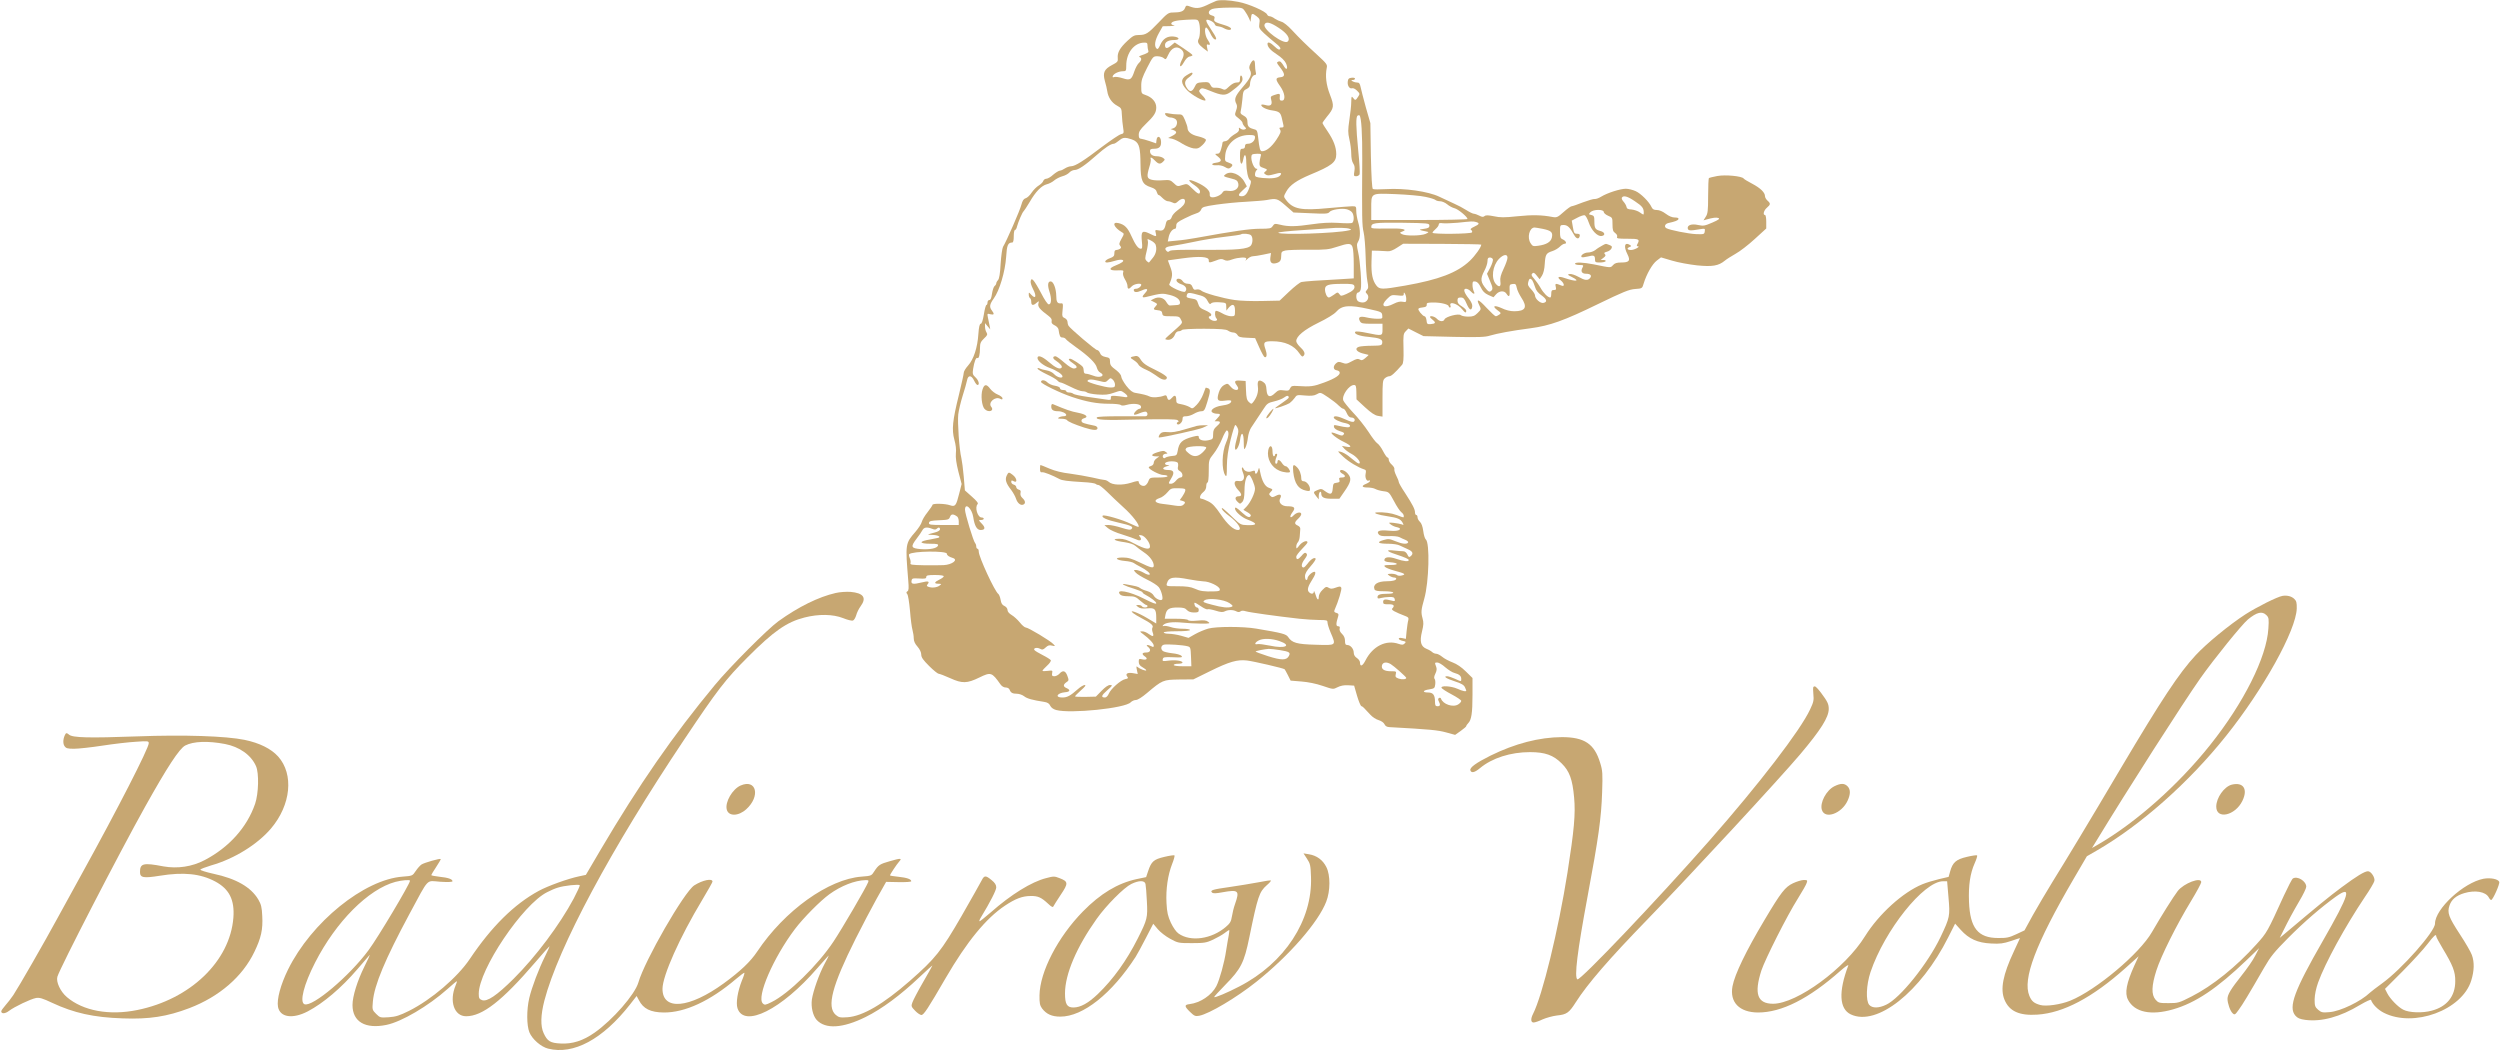 <svg xmlns="http://www.w3.org/2000/svg" width="2000pt" height="840pt" viewBox="0 0 2000 840" preserveAspectRatio="xMidYMid meet"><g transform="translate(0,840) scale(0.1,-0.1)" fill="#c7a772" stroke="none"><path d="M9730 8393 c-8 -3 -31 -13 -50 -22 -74 -37 -103 -42 -149 -27 -41 15 -42 15 -51 -8 -9 -26 -35 -36 -95 -36 -37 0 -46 -6 -115 -79 -86 -90 -103 -101 -160 -101 -35 0 -48 -7 -91 -47 -60 -56 -81 -94 -77 -136 3 -29 -1 -34 -47 -58 -62 -33 -74 -61 -56 -127 8 -26 16 -62 19 -81 7 -50 36 -93 78 -116 35 -19 37 -23 39 -75 1 -30 6 -76 10 -101 7 -44 6 -47 -18 -53 -14 -3 -80 -48 -147 -98 -151 -115 -218 -157 -250 -158 -14 0 -36 -8 -50 -17 -13 -9 -32 -18 -41 -18 -10 -1 -34 -16 -54 -33 -19 -18 -44 -32 -55 -32 -10 0 -21 -8 -24 -18 -3 -10 -20 -26 -36 -36 -17 -10 -42 -35 -57 -57 -14 -22 -36 -42 -48 -45 -15 -4 -25 -18 -34 -52 -11 -44 -120 -294 -147 -337 -6 -11 -15 -72 -19 -135 -4 -78 -11 -120 -21 -131 -8 -8 -14 -20 -14 -26 0 -6 -6 -16 -14 -22 -7 -6 -16 -34 -20 -61 -5 -34 -11 -50 -21 -50 -8 0 -15 -9 -15 -20 0 -11 -4 -20 -9 -20 -4 0 -14 -34 -20 -75 -8 -48 -17 -75 -25 -75 -9 0 -15 -25 -19 -82 -7 -109 -38 -203 -82 -252 -19 -21 -35 -47 -35 -58 0 -11 -18 -91 -39 -178 -51 -205 -58 -277 -36 -358 11 -39 16 -79 12 -109 -3 -33 3 -78 20 -146 l26 -99 -19 -75 c-25 -100 -32 -109 -74 -95 -39 14 -140 16 -140 3 0 -4 -18 -31 -39 -58 -22 -27 -43 -62 -47 -79 -4 -16 -27 -51 -51 -79 -81 -93 -81 -96 -57 -389 5 -60 4 -80 -6 -86 -11 -7 -11 -12 -2 -23 7 -8 16 -68 22 -133 5 -65 14 -135 20 -154 5 -19 10 -49 10 -67 0 -22 10 -44 30 -66 19 -22 30 -46 30 -64 0 -22 15 -43 63 -91 34 -34 69 -62 76 -62 7 0 50 -16 94 -36 94 -43 134 -42 232 6 92 45 100 42 168 -54 11 -16 27 -26 43 -26 14 0 27 -7 31 -18 9 -24 23 -32 59 -32 17 0 43 -9 57 -20 23 -19 69 -31 160 -45 27 -4 41 -13 49 -31 7 -15 25 -28 47 -34 113 -31 555 14 597 62 10 10 28 18 41 18 14 0 49 22 88 55 124 105 130 107 258 109 l114 1 134 66 c154 76 218 94 295 85 52 -6 293 -62 301 -70 2 -2 14 -23 26 -47 l22 -44 86 -7 c53 -4 118 -17 170 -35 83 -28 84 -29 119 -11 23 12 52 18 84 16 l49 -3 23 -80 c13 -44 28 -81 35 -84 11 -3 19 -11 72 -69 16 -18 45 -37 66 -43 21 -6 41 -20 47 -33 6 -14 19 -22 39 -23 328 -18 387 -24 453 -42 l73 -20 44 31 c25 18 45 35 45 39 0 4 7 15 16 24 25 25 34 79 34 225 l0 136 -53 52 c-34 34 -72 60 -107 73 -29 11 -67 31 -83 45 -16 13 -37 24 -47 24 -10 0 -25 6 -32 13 -7 7 -27 19 -45 26 -47 19 -57 58 -37 139 13 53 14 71 4 107 -13 47 -11 67 14 155 38 132 46 450 12 475 -7 6 -16 35 -20 67 -5 36 -14 62 -27 74 -10 9 -19 25 -19 36 0 10 -4 18 -10 18 -5 0 -10 9 -10 20 0 26 -18 61 -80 157 -28 41 -50 81 -50 87 0 7 -9 30 -20 51 -11 22 -18 46 -15 53 2 7 -7 22 -20 34 -14 12 -25 30 -25 40 0 10 -4 18 -10 18 -5 0 -21 23 -35 50 -14 28 -35 56 -46 63 -11 6 -43 48 -71 92 -29 44 -84 114 -124 155 -39 42 -74 86 -78 97 -13 39 46 123 86 123 15 0 18 -9 19 -57 l1 -58 68 -63 c49 -45 79 -65 104 -69 l36 -6 0 145 c0 128 2 147 18 161 10 10 27 17 36 17 16 0 44 25 102 91 11 12 14 43 12 132 -3 107 -1 118 18 137 l21 22 61 -31 60 -30 243 -6 c195 -4 251 -2 288 10 56 17 178 40 326 59 155 21 265 60 540 194 200 97 249 117 296 120 56 4 57 4 69 46 22 72 68 154 104 181 l34 26 88 -26 c49 -15 139 -31 201 -38 122 -12 171 -4 222 38 14 12 53 36 86 55 33 18 102 71 153 118 l92 84 0 54 c0 30 -4 54 -10 54 -19 0 -10 37 15 58 30 26 31 34 5 57 -11 10 -20 26 -20 35 0 30 -36 65 -102 100 -35 18 -66 37 -69 42 -13 19 -146 32 -210 20 -34 -6 -64 -14 -68 -17 -3 -4 -6 -68 -6 -144 0 -117 -3 -141 -19 -165 l-18 -29 23 7 c54 15 79 18 96 12 14 -6 2 -15 -49 -37 -60 -26 -71 -28 -113 -19 -52 12 -88 -1 -83 -28 4 -18 20 -19 96 -6 42 7 44 6 40 -17 -3 -23 -6 -24 -68 -22 -60 2 -216 33 -240 48 -19 12 -10 35 18 41 54 12 76 20 80 32 2 8 -8 12 -30 12 -21 0 -47 11 -72 30 -25 19 -52 30 -71 30 -24 0 -35 6 -43 24 -19 42 -85 108 -127 127 -22 10 -57 19 -78 19 -45 0 -148 -33 -197 -63 -19 -12 -42 -20 -52 -19 -9 2 -52 -11 -95 -27 -43 -17 -83 -31 -90 -31 -7 0 -36 -21 -64 -46 -47 -42 -55 -46 -88 -40 -89 17 -163 18 -281 6 -105 -11 -139 -11 -189 0 -46 9 -64 10 -75 1 -10 -8 -20 -8 -42 4 -16 8 -35 15 -43 15 -8 0 -35 13 -60 29 -25 16 -68 39 -96 51 -27 13 -81 38 -120 56 -89 43 -279 70 -425 61 -53 -3 -101 -3 -107 1 -7 5 -12 92 -16 267 l-4 260 -36 125 c-19 69 -38 143 -42 163 -6 29 -12 37 -29 37 -11 0 -28 5 -36 10 -13 8 -12 10 3 10 9 0 17 5 17 11 0 6 -12 9 -27 7 -22 -2 -29 -9 -31 -31 -4 -33 15 -60 35 -53 8 3 25 -5 39 -19 24 -24 24 -26 8 -50 -19 -30 -23 -30 -40 -7 -12 15 -13 11 -14 -33 0 -27 -7 -92 -15 -144 -12 -82 -12 -102 0 -155 8 -34 15 -86 15 -116 0 -34 6 -64 16 -78 11 -16 14 -34 9 -62 -6 -36 -5 -40 14 -40 12 0 24 7 28 16 3 9 -1 93 -11 188 -19 197 -20 272 -5 281 6 4 12 5 15 2 15 -15 23 -147 22 -355 -3 -465 -2 -527 11 -580 7 -29 14 -116 16 -195 2 -78 8 -166 14 -196 9 -45 9 -57 -4 -71 -13 -14 -13 -18 1 -31 24 -25 3 -69 -34 -69 -15 0 -33 5 -40 12 -17 17 -15 68 3 68 8 0 18 12 21 26 9 37 -4 224 -21 297 -12 54 -12 64 0 84 19 29 19 94 0 157 -8 27 -15 66 -15 88 0 36 -1 38 -32 38 -18 0 -104 -7 -192 -15 -218 -21 -283 -8 -339 67 -19 26 -19 26 4 67 28 50 83 88 187 132 176 73 212 100 212 165 0 56 -21 112 -69 183 -23 33 -41 63 -41 67 0 4 16 26 35 50 58 70 60 85 25 176 -31 79 -39 152 -26 215 6 26 -1 35 -75 103 -97 89 -137 128 -207 203 -29 31 -65 60 -80 63 -15 4 -39 15 -54 25 -14 11 -33 19 -41 19 -8 0 -17 6 -20 14 -10 25 -149 86 -230 101 -78 15 -148 18 -177 8z m229 -82 c11 -15 26 -41 33 -57 l12 -29 4 33 c4 38 10 39 46 11 24 -19 26 -26 21 -58 -5 -33 -2 -40 37 -77 24 -22 65 -57 91 -78 35 -27 45 -42 38 -49 -8 -8 -20 -2 -44 21 -33 32 -57 41 -57 21 0 -25 25 -52 76 -85 34 -22 61 -48 71 -69 18 -37 9 -63 -11 -32 -27 44 -34 50 -50 44 -15 -6 -13 -11 13 -44 43 -55 44 -77 4 -81 -41 -4 -41 -17 -1 -73 38 -53 45 -114 13 -114 -16 0 -19 6 -17 28 4 30 -1 32 -46 16 -27 -9 -29 -13 -22 -39 11 -39 -6 -53 -48 -40 -19 5 -32 5 -32 0 0 -17 44 -38 92 -44 51 -8 62 -17 72 -58 3 -16 9 -39 12 -53 5 -21 3 -25 -15 -25 -18 0 -19 -3 -10 -18 9 -14 3 -29 -30 -80 -39 -58 -81 -92 -115 -92 -15 0 -21 20 -31 112 -6 52 -9 59 -33 64 -39 10 -52 23 -52 53 0 32 -8 44 -38 60 -17 9 -21 18 -16 33 3 12 9 53 13 92 5 65 8 72 34 84 18 9 27 21 27 37 0 34 21 75 38 75 10 0 13 7 8 23 -3 12 -6 39 -6 60 0 45 -17 46 -38 4 -10 -20 -10 -32 -2 -48 18 -33 5 -63 -60 -138 -60 -70 -69 -95 -49 -132 7 -14 7 -29 -3 -55 -12 -34 -11 -36 20 -60 18 -14 32 -30 32 -36 0 -6 7 -20 16 -30 16 -16 16 -18 0 -24 -9 -3 -23 0 -32 7 -13 11 -15 10 -12 -5 2 -13 -8 -25 -32 -38 -19 -11 -41 -29 -48 -39 -7 -10 -22 -19 -33 -19 -10 0 -19 -6 -19 -12 0 -7 -5 -30 -11 -50 -8 -29 -15 -38 -32 -38 -20 0 -20 -2 8 -24 33 -27 28 -42 -18 -48 -42 -5 -38 -23 5 -20 23 2 49 -3 67 -14 25 -15 32 -15 45 -5 23 19 20 28 -15 40 -31 11 -31 12 -27 61 9 91 91 160 191 160 40 0 47 -3 47 -19 0 -27 -27 -51 -56 -51 -17 0 -24 -5 -24 -20 0 -13 -7 -20 -20 -20 -18 0 -20 -7 -20 -60 0 -66 15 -81 26 -25 10 54 24 41 24 -22 1 -69 14 -133 30 -143 10 -6 10 -16 0 -46 -19 -60 -38 -84 -65 -84 -34 0 -31 15 8 49 l32 30 -19 35 c-33 62 -110 93 -151 62 -22 -16 -22 -17 52 -36 34 -8 44 -16 49 -37 10 -38 -27 -67 -78 -60 -30 4 -40 1 -48 -13 -11 -21 -61 -43 -87 -38 -12 2 -17 11 -15 24 4 29 -37 66 -108 97 -70 30 -75 17 -12 -26 25 -17 42 -36 42 -48 0 -29 -16 -23 -61 22 -41 41 -42 41 -80 29 -38 -13 -41 -12 -69 15 -26 25 -34 27 -87 23 -32 -3 -73 -1 -90 4 -38 10 -41 26 -18 103 9 27 13 55 11 62 -8 21 9 15 34 -12 28 -29 42 -31 65 -8 16 16 16 17 -1 30 -10 7 -32 13 -49 13 -35 0 -55 15 -55 42 0 14 8 18 34 18 42 0 58 19 54 62 -4 40 -32 46 -36 7 l-3 -26 -52 18 c-29 10 -60 18 -69 19 -13 0 -18 8 -18 31 0 25 11 43 52 83 72 69 88 95 88 137 0 43 -34 82 -86 99 -33 11 -34 13 -34 68 -1 49 7 71 47 150 46 89 48 92 82 92 19 0 42 -7 51 -15 15 -14 18 -12 35 25 27 60 70 77 107 43 22 -20 23 -45 2 -84 -26 -52 -12 -69 16 -19 16 29 33 46 48 48 12 2 22 7 22 11 0 4 -32 28 -71 54 l-71 47 -30 -25 c-32 -27 -48 -25 -48 5 0 25 29 40 75 40 49 0 41 24 -9 28 -48 4 -83 -18 -105 -69 -13 -29 -20 -36 -29 -27 -20 20 -13 66 19 123 l31 55 56 1 c32 1 47 4 35 6 -13 2 -23 8 -23 13 0 18 37 28 123 32 86 4 89 4 98 -19 12 -32 11 -110 -1 -133 -14 -25 -4 -44 37 -76 l36 -27 -6 31 c-5 25 -3 30 8 25 20 -7 19 6 -5 42 -21 31 -27 95 -10 95 5 0 19 -20 31 -44 11 -25 27 -47 35 -50 24 -9 16 14 -26 76 -51 76 -52 92 -7 73 17 -7 33 -20 35 -29 2 -9 13 -16 25 -16 12 -1 33 -7 47 -15 31 -18 63 -19 58 -2 -3 6 -24 18 -49 25 -81 24 -91 31 -84 52 5 15 0 21 -19 26 -35 8 -34 39 2 52 15 6 75 11 134 11 106 1 107 1 127 -28z m271 -134 c68 -44 95 -86 72 -109 -29 -29 -201 97 -186 135 10 27 45 20 114 -26z m-1050 -141 c0 -13 3 -31 6 -40 6 -15 -3 -21 -61 -41 -13 -5 -15 -9 -7 -12 18 -7 15 -27 -8 -48 -10 -9 -26 -39 -35 -65 -23 -69 -34 -75 -93 -56 -27 9 -57 13 -67 10 -13 -5 -16 -3 -13 7 6 19 47 39 81 39 25 0 27 3 27 45 0 102 63 183 143 184 22 1 27 -3 27 -23z m-102 -762 c36 -23 45 -60 46 -186 1 -135 14 -164 83 -186 30 -10 43 -20 47 -38 4 -13 10 -24 15 -24 5 0 19 -11 32 -25 13 -13 32 -25 42 -25 10 0 27 -5 39 -11 16 -9 24 -7 42 10 28 26 56 27 56 3 0 -23 -15 -42 -63 -77 -20 -15 -40 -38 -43 -51 -4 -14 -14 -24 -24 -24 -12 0 -20 -10 -24 -32 -9 -46 -23 -58 -57 -51 -28 5 -30 4 -23 -21 8 -32 6 -32 -51 -4 -58 28 -68 17 -60 -64 5 -46 3 -58 -8 -58 -21 0 -43 29 -76 102 -30 67 -54 91 -102 103 -58 14 -39 -35 28 -74 17 -9 17 -13 -5 -51 -19 -34 -21 -44 -11 -56 10 -13 10 -17 -2 -25 -8 -5 -21 -9 -29 -9 -10 0 -16 -9 -15 -26 0 -22 -7 -29 -34 -39 -38 -13 -53 -35 -24 -35 10 0 39 6 64 14 48 15 81 8 57 -11 -7 -6 -32 -19 -56 -28 -57 -23 -49 -41 17 -38 48 2 52 1 46 -17 -4 -13 2 -33 14 -54 12 -18 21 -43 21 -55 0 -26 12 -27 35 -1 17 19 75 28 75 12 0 -14 -23 -32 -42 -32 -10 0 -18 -4 -18 -9 0 -21 23 -23 61 -6 47 22 60 14 31 -18 -29 -31 -28 -41 6 -33 124 31 132 31 192 16 51 -13 80 -35 80 -62 0 -14 -8 -18 -35 -19 -19 -1 -40 -2 -47 -3 -6 -1 -19 13 -28 29 -19 34 -63 45 -101 24 l-23 -12 28 -14 c26 -13 27 -16 12 -32 -23 -25 -20 -29 17 -33 24 -2 33 -8 35 -25 3 -21 9 -23 70 -23 63 0 68 -2 80 -28 14 -30 23 -18 -100 -127 -32 -29 -32 -29 -10 -33 27 -4 51 13 63 45 5 13 17 23 28 23 11 0 23 5 26 10 4 6 74 10 178 10 135 -1 176 -4 191 -15 11 -8 30 -15 43 -15 12 0 27 -9 33 -20 8 -15 23 -20 76 -22 l65 -3 33 -74 c18 -41 38 -77 43 -78 18 -6 21 22 7 62 -20 57 -14 65 53 65 102 0 176 -33 219 -98 18 -26 24 -29 34 -17 14 17 4 39 -34 74 -14 14 -26 33 -26 42 0 39 63 91 177 147 68 33 125 68 142 87 46 53 104 58 261 23 100 -22 105 -24 108 -51 3 -26 1 -27 -40 -27 -24 0 -63 5 -87 11 -52 12 -69 2 -52 -30 11 -19 21 -21 96 -21 l85 0 0 -45 c0 -53 -1 -54 -126 -28 -46 10 -87 14 -91 9 -16 -16 31 -35 105 -41 92 -9 114 -19 110 -48 -3 -20 -9 -22 -83 -23 -44 0 -90 -4 -103 -8 -37 -12 -23 -39 28 -53 25 -6 46 -12 48 -12 2 -1 -9 -12 -25 -25 -22 -19 -31 -21 -45 -12 -14 8 -27 6 -63 -14 -40 -22 -48 -23 -77 -12 -27 10 -35 9 -50 -5 -25 -22 -23 -51 4 -55 12 -2 23 -8 25 -15 8 -22 -34 -50 -123 -83 -86 -32 -109 -35 -216 -28 -40 3 -48 0 -57 -18 -8 -19 -15 -22 -51 -17 -35 5 -45 2 -70 -22 -41 -40 -64 -31 -68 27 -2 36 -8 50 -28 63 -34 22 -47 10 -41 -38 6 -41 -7 -84 -36 -122 -15 -19 -16 -19 -36 -1 -16 15 -21 33 -23 93 l-3 75 -42 3 c-46 4 -53 -6 -28 -39 32 -42 -18 -50 -51 -8 -22 26 -24 26 -51 12 -18 -10 -33 -30 -42 -58 -20 -64 -11 -75 49 -67 30 4 50 3 50 -3 0 -18 -25 -30 -77 -37 -58 -8 -99 -39 -73 -55 8 -6 25 -10 38 -10 28 0 28 -8 0 -37 l-21 -23 21 0 c30 0 28 -13 -6 -42 -21 -18 -27 -32 -27 -62 0 -38 -2 -40 -38 -48 -42 -9 -77 3 -77 26 0 12 -8 12 -48 2 -87 -24 -110 -45 -121 -116 -6 -32 -9 -35 -46 -38 -22 -2 -45 -8 -51 -13 -8 -7 -14 -6 -19 1 -9 14 3 30 23 30 15 1 15 2 -1 14 -15 12 -25 11 -67 -2 -52 -16 -57 -32 -12 -33 l27 0 -22 -16 c-13 -8 -23 -24 -23 -35 0 -11 -9 -22 -20 -25 -11 -3 -20 -8 -20 -12 0 -16 87 -61 117 -61 18 0 33 -4 33 -10 0 -6 -30 -10 -71 -10 -69 0 -71 -1 -82 -30 -6 -17 -20 -33 -30 -36 -20 -6 -47 11 -47 31 0 10 -16 8 -62 -7 -71 -22 -149 -19 -178 7 -9 8 -24 15 -32 15 -9 0 -54 9 -100 20 -46 10 -126 24 -178 31 -62 7 -119 21 -164 40 -37 16 -70 29 -72 29 -2 0 -4 -14 -4 -31 0 -23 4 -30 18 -27 15 2 81 -24 137 -54 22 -12 60 -17 190 -25 50 -2 94 -9 100 -14 5 -5 15 -9 23 -9 7 0 37 -24 66 -52 29 -29 89 -86 134 -127 70 -62 133 -144 120 -156 -2 -2 -30 9 -63 25 -67 33 -213 75 -223 65 -14 -14 33 -35 122 -55 107 -24 126 -34 108 -52 -9 -9 -26 -7 -80 10 -38 12 -84 22 -103 22 l-34 -1 28 -24 c15 -14 67 -37 115 -51 48 -15 99 -33 114 -40 31 -16 47 -2 27 22 -11 14 -10 15 11 12 27 -3 70 -59 70 -89 0 -30 -39 -23 -123 21 -58 31 -86 40 -124 40 -64 -1 -37 -17 46 -28 38 -6 70 -16 84 -29 12 -11 43 -34 69 -52 47 -31 78 -74 78 -106 0 -23 -21 -19 -111 25 -66 32 -94 40 -138 40 -71 0 -56 -21 21 -28 29 -2 60 -10 68 -16 8 -6 31 -19 50 -29 52 -26 86 -55 77 -64 -5 -4 -26 2 -47 15 -21 12 -49 22 -61 22 -22 0 -22 0 -3 -21 10 -12 52 -37 91 -56 40 -19 82 -46 93 -60 20 -25 37 -89 27 -100 -13 -12 -54 8 -67 32 -9 16 -28 29 -54 37 -23 6 -48 17 -56 24 -14 11 -30 15 -115 30 -50 9 -9 -13 68 -36 37 -12 67 -24 67 -28 0 -4 8 -12 18 -17 55 -30 92 -59 92 -71 0 -10 -30 2 -95 35 -119 61 -234 82 -195 36 8 -10 30 -15 68 -15 48 0 59 -4 93 -35 22 -19 44 -35 49 -35 6 0 10 -4 10 -10 0 -13 -37 -13 -45 0 -3 6 -16 10 -28 10 -22 -1 -22 -1 -2 -16 15 -12 34 -14 73 -11 61 6 72 -5 72 -77 l0 -44 -72 43 c-77 46 -153 73 -113 40 11 -9 43 -28 70 -42 71 -37 95 -57 85 -73 -5 -7 -4 -24 1 -38 13 -35 4 -39 -31 -14 -16 12 -39 22 -52 21 -22 0 -22 -1 7 -22 50 -37 85 -75 85 -92 0 -12 -4 -14 -19 -5 -29 15 -50 12 -28 -4 28 -22 22 -46 -13 -46 -35 0 -39 -13 -9 -33 25 -18 10 -30 -26 -21 -22 5 -25 3 -25 -20 0 -19 8 -32 30 -44 16 -9 30 -20 30 -24 0 -9 -49 9 -68 25 -12 10 -13 6 -7 -22 l7 -33 -40 7 c-43 7 -62 -6 -43 -29 9 -11 5 -15 -17 -19 -36 -7 -116 -78 -132 -117 -7 -17 -20 -30 -30 -30 -34 0 -30 16 17 57 44 38 46 42 24 43 -16 0 -39 -16 -69 -47 l-45 -46 -83 -2 c-46 -1 -84 1 -84 4 0 3 21 25 47 48 33 29 43 42 31 43 -10 0 -35 -15 -55 -33 -61 -54 -85 -67 -125 -67 -61 0 -42 36 22 42 40 3 46 18 13 33 -29 12 -29 28 -2 47 20 13 21 16 8 51 -15 42 -36 48 -64 17 -10 -11 -28 -20 -40 -20 -18 0 -21 5 -18 24 5 23 3 24 -36 19 -23 -3 -41 -3 -41 1 0 4 16 22 36 40 21 19 34 38 30 45 -4 6 -34 25 -66 41 -32 16 -61 34 -65 40 -10 16 21 23 45 10 18 -10 26 -8 45 10 18 17 30 21 52 15 26 -6 27 -6 10 12 -23 26 -201 133 -221 133 -8 0 -30 18 -47 40 -18 22 -47 49 -66 60 -20 12 -33 27 -33 40 0 12 -10 25 -24 32 -18 7 -27 22 -31 49 -4 22 -12 42 -18 47 -28 18 -157 297 -157 339 0 13 -4 23 -10 23 -5 0 -10 8 -10 18 0 10 -4 22 -9 27 -14 15 -81 235 -81 267 0 61 55 12 66 -59 10 -69 29 -103 59 -103 37 0 40 19 9 51 -27 28 -27 29 -6 29 12 0 22 5 22 10 0 6 -8 10 -17 10 -32 0 -57 82 -32 107 7 7 -6 25 -46 60 l-56 50 -9 109 c-5 60 -14 127 -19 149 -17 68 -32 287 -25 350 4 33 20 100 35 148 16 49 31 104 35 123 8 45 35 45 57 -1 9 -19 21 -35 27 -35 19 0 10 37 -16 61 -23 21 -25 29 -19 68 9 58 23 94 34 87 12 -8 21 28 21 82 0 36 6 49 32 74 27 25 30 32 20 49 -7 10 -12 31 -12 46 l0 28 21 -25 21 -25 -6 33 c-3 17 -9 46 -13 63 -6 31 -5 32 20 25 30 -7 34 1 12 30 -22 28 -18 50 15 96 46 63 91 215 99 331 6 97 14 116 49 117 8 0 12 17 12 50 0 28 4 50 10 50 5 0 13 12 16 28 10 37 43 115 53 122 4 3 26 37 49 75 47 82 95 131 137 141 17 4 43 17 58 30 15 13 45 28 66 34 21 5 46 19 56 30 10 11 29 20 42 20 29 0 85 38 176 119 66 59 114 91 138 91 6 0 25 12 42 26 25 21 37 24 66 19 20 -4 46 -13 59 -21z m1007 -126 c-4 -13 -8 -36 -9 -52 -1 -24 4 -31 33 -40 30 -11 32 -13 16 -26 -16 -13 -16 -15 0 -26 13 -10 27 -9 67 2 53 16 68 13 49 -10 -17 -20 -66 -27 -138 -20 -56 6 -63 9 -63 28 0 12 5 27 12 34 9 9 9 12 0 12 -25 0 -55 94 -35 113 3 4 22 7 41 7 31 0 34 -2 27 -22z m1319 -323 c39 -8 74 -19 80 -25 5 -5 22 -10 37 -10 15 0 40 -11 56 -24 16 -14 43 -28 59 -32 28 -6 104 -69 104 -86 0 -4 -173 -8 -385 -8 l-385 0 0 86 c0 134 -9 128 194 121 94 -4 202 -13 240 -22z m1675 -35 c59 -39 71 -55 71 -91 0 -20 -1 -20 -30 1 -16 12 -47 22 -67 24 -29 1 -39 7 -41 21 -2 11 -13 30 -24 42 -11 12 -17 26 -13 32 12 20 46 11 104 -29z m-2794 -35 l63 -55 138 -6 c121 -6 139 -4 150 10 13 19 98 32 137 22 14 -3 33 -13 41 -22 20 -20 21 -80 1 -88 -8 -3 -59 -3 -112 1 -67 4 -132 0 -206 -11 -128 -19 -192 -20 -254 -4 -43 10 -48 10 -61 -10 -13 -20 -23 -22 -103 -22 -78 0 -207 -18 -514 -74 -44 -8 -112 -18 -152 -21 l-71 -7 8 38 c8 35 31 64 52 64 4 0 8 11 8 25 0 21 11 30 68 58 37 19 80 37 95 41 16 4 31 16 36 29 8 21 21 25 122 40 63 9 170 20 239 23 69 4 143 10 165 14 76 15 85 12 150 -45z m2545 -51 c0 -8 16 -22 35 -30 34 -14 35 -16 35 -69 0 -44 4 -57 21 -69 13 -9 19 -21 16 -30 -6 -14 6 -16 83 -16 93 0 100 -4 80 -41 -8 -14 -7 -19 2 -19 26 -1 -27 -30 -54 -30 -31 0 -37 14 -11 24 15 6 15 8 3 16 -43 27 -53 -10 -20 -75 25 -50 14 -65 -50 -65 -35 0 -52 -5 -66 -21 -20 -22 -13 -23 -154 6 -86 17 -150 19 -150 5 0 -5 16 -10 35 -10 33 0 35 -2 25 -21 -17 -30 -5 -49 29 -49 35 0 48 -15 31 -35 -18 -21 -41 -19 -94 11 -25 14 -56 24 -68 22 -21 -4 -19 -6 15 -23 72 -36 38 -41 -57 -9 -48 17 -64 8 -31 -18 29 -23 35 -54 8 -43 -49 20 -54 19 -47 -9 5 -22 3 -26 -15 -26 -17 0 -21 -6 -21 -30 0 -16 -3 -30 -8 -30 -19 0 -54 35 -78 78 -15 26 -39 59 -53 75 -20 21 -22 30 -13 39 10 10 18 6 36 -17 l23 -29 19 29 c11 18 20 52 22 94 5 76 11 86 60 102 20 6 47 22 60 35 13 13 30 24 38 24 22 0 12 23 -14 35 -19 8 -22 18 -22 62 0 52 1 53 29 53 31 0 50 -18 84 -80 18 -33 40 -36 45 -7 3 12 -4 17 -22 17 -22 0 -25 6 -33 53 l-9 52 44 23 c24 13 50 22 59 20 8 -2 23 -28 33 -58 21 -62 69 -113 103 -108 33 5 26 31 -10 40 -41 11 -48 22 -48 77 0 39 -3 46 -24 51 -23 5 -23 6 -7 23 23 23 106 24 106 1z m-1022 -80 c31 -9 28 -18 -15 -38 -26 -12 -33 -20 -24 -26 8 -4 10 -13 7 -19 -8 -13 -316 -16 -316 -3 0 5 11 18 25 30 14 12 25 28 25 36 0 11 9 14 33 10 17 -2 70 0 117 4 115 12 122 13 148 6z m-373 -29 c0 -16 -9 -21 -45 -26 -46 -5 -41 -9 25 -22 17 -3 16 -6 -10 -18 -37 -16 -162 -18 -190 -2 -19 11 -19 12 4 21 48 17 -2 27 -126 24 -98 -2 -123 0 -123 10 0 35 21 38 245 36 212 -3 220 -4 220 -23z m-640 -25 c19 -7 18 -8 -5 -13 -100 -24 -552 -38 -564 -19 -3 5 83 14 192 21 108 7 208 14 222 15 53 6 136 4 155 -4z m1548 -1 c67 -14 81 -27 72 -69 -8 -36 -44 -57 -109 -66 -40 -6 -46 -4 -61 20 -30 45 -10 125 31 126 6 0 36 -5 67 -11z m-2335 -51 c16 -16 15 -60 0 -81 -23 -30 -113 -38 -380 -36 -189 2 -260 0 -271 -9 -11 -10 -17 -9 -28 4 -17 21 0 31 61 39 25 3 97 17 160 30 63 14 173 32 244 40 71 8 131 17 134 20 10 10 68 5 80 -7z m-764 -73 c13 -35 5 -75 -21 -107 -15 -18 -28 -35 -30 -37 -2 -3 -11 2 -20 11 -14 15 -14 22 0 78 8 33 13 70 10 81 -6 20 -5 20 24 5 17 -8 33 -23 37 -31z m1576 -21 c6 -14 10 -76 10 -138 l0 -113 -112 -7 c-175 -9 -281 -17 -306 -22 -12 -2 -57 -37 -99 -77 l-76 -72 -139 -3 c-77 -2 -176 1 -221 8 -97 14 -246 56 -267 75 -9 8 -25 12 -38 9 -17 -5 -24 -1 -32 20 -7 19 -17 26 -37 26 -17 0 -33 8 -41 20 -15 25 -55 28 -50 4 2 -9 19 -22 38 -28 36 -11 51 -39 31 -59 -13 -13 -133 42 -127 58 27 62 29 85 9 138 l-20 54 116 16 c137 19 211 14 211 -14 0 -23 3 -23 58 -3 34 14 47 15 65 5 18 -9 31 -9 66 4 46 16 111 20 111 7 0 -4 -3 -12 -7 -18 -5 -5 2 1 15 13 13 13 33 23 45 23 12 0 50 6 83 13 l62 13 -5 -36 c-6 -41 12 -56 51 -44 28 9 36 22 36 61 0 27 4 32 33 39 17 4 101 7 186 6 137 -1 162 2 225 23 94 31 114 31 126 -1z m1030 19 c0 -20 -48 -88 -92 -130 -101 -95 -246 -150 -518 -198 -185 -32 -203 -32 -229 1 -31 40 -42 94 -39 192 l3 87 50 -1 c28 -1 62 -3 77 -4 17 -2 45 9 75 29 l48 31 313 -1 c171 -1 312 -3 312 -6z m210 -105 c0 -13 -14 -52 -31 -88 -23 -49 -30 -74 -26 -102 6 -42 -9 -50 -36 -20 -40 44 -27 147 25 201 36 37 68 41 68 9z m-117 -12 c3 -8 -6 -37 -20 -65 l-27 -51 22 -53 c26 -61 27 -71 9 -86 -11 -8 -18 -5 -33 12 -51 59 -54 85 -19 151 14 26 25 60 25 77 0 22 5 29 19 29 10 0 21 -6 24 -14z m315 -168 c5 -7 15 -31 22 -53 8 -28 24 -48 51 -67 43 -31 50 -53 18 -61 -25 -7 -69 32 -69 60 0 9 -14 31 -31 49 -24 25 -29 36 -23 58 7 29 16 33 32 14z m-412 -56 c15 -32 31 -48 61 -62 l41 -18 21 24 c26 29 66 31 83 4 20 -32 28 -23 25 28 -2 44 0 47 24 50 23 3 27 -1 33 -30 3 -18 20 -53 36 -78 52 -78 35 -110 -57 -110 -30 0 -68 9 -100 25 -60 27 -79 17 -33 -17 29 -21 30 -24 14 -35 -10 -7 -22 -13 -28 -13 -6 0 -38 30 -73 67 -64 70 -87 78 -59 22 16 -33 16 -34 -13 -63 -24 -24 -38 -29 -75 -29 -25 0 -52 5 -60 12 -18 15 -121 -12 -130 -34 -8 -21 -40 -18 -61 5 -17 18 -55 28 -55 14 0 -3 10 -14 23 -24 26 -21 21 -30 -19 -33 -26 -2 -29 2 -32 31 -2 17 -9 32 -16 32 -7 0 -22 14 -35 30 -23 32 -21 36 29 42 17 2 25 9 24 21 -2 14 7 17 56 17 60 0 120 -16 120 -31 0 -5 4 -9 10 -9 5 0 7 6 4 14 -15 40 57 18 94 -29 22 -28 32 -32 32 -11 0 8 -16 23 -35 35 -25 15 -35 27 -35 46 0 20 5 25 26 25 21 0 29 -8 47 -50 22 -52 40 -60 45 -21 2 14 -8 37 -26 60 -40 50 -49 81 -24 81 10 0 27 -9 37 -20 23 -26 39 -26 25 -1 -5 11 -10 34 -10 51 0 27 3 31 23 28 15 -2 29 -17 43 -46z m-1012 12 c9 -23 -11 -43 -63 -66 -42 -18 -44 -18 -56 -1 -13 17 -15 17 -44 -5 -17 -12 -35 -22 -40 -22 -15 0 -31 34 -31 65 0 35 26 44 136 44 76 1 93 -2 98 -15z m-1229 -78 c29 -8 44 -20 56 -44 13 -24 19 -29 27 -20 7 9 30 12 66 10 55 -4 56 -4 56 -35 l1 -32 18 23 c32 37 51 29 51 -23 0 -44 -1 -45 -32 -45 -17 0 -50 11 -73 25 -23 13 -45 21 -49 18 -10 -10 -7 -48 6 -61 17 -17 -15 -27 -41 -12 -22 11 -28 30 -11 30 6 0 10 6 10 14 0 7 -21 22 -47 33 -39 16 -50 26 -58 54 -9 29 -15 35 -48 40 -45 7 -49 11 -41 33 7 18 21 17 109 -8z m1645 -28 c0 -25 -3 -27 -29 -22 -18 4 -42 -1 -69 -15 -80 -41 -113 -20 -57 36 34 34 38 35 85 30 43 -5 50 -4 50 11 0 15 2 15 10 2 5 -8 10 -27 10 -42z m-624 -787 c33 -22 70 -51 83 -65 14 -14 30 -26 38 -26 7 0 19 -16 27 -35 10 -23 22 -35 35 -35 24 0 37 -18 23 -32 -7 -7 -28 -2 -67 16 -59 27 -95 33 -95 16 0 -13 48 -37 93 -45 23 -5 37 -13 37 -22 0 -16 -25 -15 -103 3 -25 6 -28 4 -25 -12 2 -12 19 -24 46 -33 34 -10 40 -16 31 -27 -9 -11 -16 -11 -46 1 -20 8 -40 15 -46 15 -23 0 36 -48 93 -75 62 -30 71 -49 17 -38 l-32 6 20 -23 c11 -12 37 -31 57 -41 38 -20 76 -64 64 -76 -3 -4 -17 2 -30 13 -14 10 -39 31 -58 46 -18 14 -46 30 -63 34 -28 7 -27 5 20 -39 45 -42 121 -87 168 -102 15 -4 17 -11 12 -35 -7 -32 9 -65 26 -54 5 3 9 1 9 -4 0 -5 -13 -15 -30 -22 -42 -17 -37 -30 11 -30 22 0 50 -5 62 -12 12 -7 42 -15 66 -18 42 -5 44 -7 83 -79 21 -41 48 -81 59 -89 10 -7 19 -20 19 -28 0 -17 5 -18 -55 5 -45 17 -104 25 -160 22 -39 -3 9 -20 85 -31 81 -12 105 -22 121 -52 10 -19 9 -20 -7 -13 -11 4 -39 9 -64 12 -43 4 -44 3 -25 -12 11 -9 32 -19 48 -22 15 -3 27 -9 27 -13 0 -15 -36 -21 -95 -15 -69 7 -97 -4 -75 -30 10 -12 28 -16 79 -14 36 2 75 -2 86 -8 11 -6 33 -16 48 -22 15 -6 25 -16 22 -21 -10 -16 -48 -12 -103 11 -47 19 -55 20 -96 8 -58 -17 -41 -29 42 -29 35 0 76 -6 90 -14 15 -7 44 -21 65 -30 39 -17 47 -35 22 -56 -12 -10 -17 -7 -26 14 -8 16 -20 26 -33 26 -12 0 -46 3 -76 6 -66 8 -59 -6 15 -30 78 -26 105 -38 105 -47 0 -14 -41 -10 -99 10 -57 20 -96 16 -96 -10 0 -9 15 -15 45 -17 69 -5 74 -22 6 -22 -49 0 -57 -2 -47 -14 7 -8 42 -22 79 -32 80 -21 93 -29 56 -38 -15 -4 -32 -2 -37 3 -6 6 -27 11 -46 11 -34 -1 -35 -2 -17 -15 11 -8 28 -15 38 -15 10 0 18 -4 18 -9 0 -13 -27 -21 -75 -21 -75 0 -114 -26 -99 -65 5 -11 23 -15 74 -15 38 0 72 -4 75 -10 4 -6 -13 -10 -44 -10 -60 0 -81 -7 -81 -27 0 -12 6 -13 28 -7 15 4 45 8 67 8 31 1 40 -3 43 -18 3 -16 0 -18 -25 -11 -51 14 -68 12 -68 -10 0 -17 6 -20 43 -19 42 1 53 -11 30 -34 -11 -11 16 -26 111 -63 18 -7 22 -14 17 -32 -4 -12 -9 -50 -13 -85 l-6 -63 -28 6 c-18 4 -29 2 -29 -4 0 -7 14 -14 31 -18 27 -5 29 -8 16 -21 -12 -12 -21 -12 -48 -3 -100 35 -207 -18 -265 -132 -24 -47 -44 -54 -44 -17 0 11 -11 27 -25 36 -16 10 -25 26 -25 42 0 31 -26 62 -52 62 -14 0 -18 8 -18 33 0 22 -8 41 -24 56 -15 14 -22 30 -19 42 4 13 0 19 -12 19 -18 0 -18 21 0 78 6 19 3 24 -14 29 -16 4 -20 10 -15 22 32 72 61 170 54 180 -6 11 -14 11 -44 0 -30 -11 -41 -11 -57 -1 -17 11 -24 9 -49 -17 -19 -18 -30 -40 -30 -57 0 -35 -15 -21 -28 26 -6 19 -11 27 -11 18 -1 -22 -24 -23 -41 -3 -14 17 -7 44 31 103 19 30 26 49 19 56 -11 11 -60 -30 -60 -51 0 -7 -4 -13 -10 -13 -5 0 -10 13 -10 30 0 21 13 44 45 80 25 28 43 55 40 61 -9 14 -40 -6 -65 -41 -12 -16 -26 -30 -31 -30 -22 0 -19 31 7 65 21 28 24 38 15 48 -10 9 -19 5 -40 -21 -27 -31 -41 -33 -41 -5 0 8 20 34 45 60 25 25 45 49 45 54 0 21 -41 6 -64 -23 -23 -30 -26 -31 -26 -11 0 12 6 28 13 35 7 7 14 29 15 48 1 19 3 44 4 55 2 13 -5 23 -19 30 -30 13 -29 26 2 55 14 13 25 29 25 37 0 21 -37 15 -60 -9 -29 -31 -38 -13 -11 23 28 37 18 49 -41 49 -45 0 -73 31 -57 62 16 30 1 40 -33 22 -27 -14 -32 -14 -45 -1 -13 12 -12 16 1 30 21 21 21 23 -14 35 -31 11 -55 55 -69 127 -8 39 -8 39 -16 13 -8 -30 -25 -38 -25 -13 0 11 -5 12 -26 5 -27 -11 -59 0 -67 22 -2 7 -7 10 -11 7 -3 -3 0 -22 8 -41 19 -46 3 -74 -37 -66 -40 8 -40 -31 -1 -73 29 -30 31 -49 5 -49 -30 0 -36 -20 -12 -43 20 -20 22 -20 38 -4 13 13 18 36 19 95 0 72 16 122 37 122 12 0 47 -81 47 -110 0 -34 -36 -109 -67 -142 l-26 -27 31 -18 c18 -10 30 -22 29 -27 -7 -22 -29 -15 -70 23 -45 42 -57 48 -57 32 0 -23 55 -71 98 -87 84 -31 84 -48 0 -45 -49 1 -57 5 -108 54 -83 80 -102 95 -94 74 3 -9 28 -33 55 -53 72 -53 111 -114 73 -114 -35 0 -84 44 -138 124 -44 65 -67 89 -100 105 -23 12 -48 21 -54 21 -21 0 -13 31 13 52 16 13 25 29 25 49 0 16 5 29 10 29 6 0 10 37 10 90 0 90 0 91 39 140 22 27 52 81 68 120 15 38 33 68 38 67 19 -6 16 -46 -5 -94 -36 -79 -39 -223 -7 -267 10 -13 12 1 12 76 1 68 9 125 30 211 16 64 33 117 37 117 5 0 13 -11 19 -24 9 -18 7 -37 -5 -79 -9 -30 -16 -65 -16 -78 0 -43 33 6 40 58 8 76 30 67 30 -14 1 -62 2 -66 14 -43 7 14 16 49 19 77 3 29 15 65 25 80 29 43 69 103 102 154 26 41 36 47 84 58 30 7 66 21 79 31 23 18 37 17 37 -1 0 -4 -25 -24 -55 -44 -30 -21 -55 -38 -55 -40 0 -7 95 26 117 40 12 9 30 27 40 41 16 25 20 26 82 20 47 -4 73 -2 91 8 35 19 31 20 96 -23z m-976 -402 c0 -6 -14 -24 -31 -40 -38 -36 -74 -37 -112 -3 -24 20 -27 27 -17 39 15 18 160 22 160 4z m-227 -123 c3 -8 3 -23 0 -34 -3 -14 2 -24 16 -31 25 -14 28 -51 5 -51 -9 0 -25 -11 -36 -25 -11 -14 -28 -25 -39 -25 -24 0 -24 1 2 45 27 45 20 65 -25 65 -47 0 -55 17 -14 29 25 7 28 9 11 10 -25 1 -31 16 -10 24 27 11 85 7 90 -7z m59 -222 c-2 -10 -13 -31 -24 -47 l-20 -28 21 -6 c25 -6 27 -16 6 -33 -11 -9 -29 -10 -63 -5 -26 4 -72 11 -102 14 -64 7 -75 30 -22 47 18 5 45 26 61 45 27 32 32 34 87 33 52 -1 59 -3 56 -20z m-1824 -207 c6 -5 12 -22 12 -38 l0 -29 -121 0 c-109 0 -120 2 -117 18 3 14 16 17 81 20 72 3 79 5 87 27 9 25 27 25 58 2z m-202 -97 c19 -8 30 -8 38 0 14 14 26 12 26 -5 0 -8 -17 -19 -42 -25 -64 -17 -66 -18 -23 -19 48 -1 78 -16 49 -24 -11 -3 -37 -8 -59 -12 -97 -15 -97 -35 0 -35 53 0 63 -3 59 -15 -9 -22 -65 -33 -138 -28 -79 7 -83 18 -33 84 19 24 39 54 46 67 13 24 35 28 77 12z m119 -200 c0 -13 16 -24 48 -34 45 -14 -5 -53 -73 -57 -25 -1 -96 -2 -159 -1 -96 2 -112 4 -107 17 3 8 0 26 -6 40 -6 14 -8 28 -5 31 25 26 302 29 302 4z m-25 -180 c0 -6 -16 -18 -35 -27 -42 -20 -45 -33 -7 -33 26 -1 26 -1 8 -15 -21 -16 -63 -20 -90 -9 -13 5 -14 9 -5 20 19 23 4 28 -45 15 -70 -17 -88 -15 -84 12 3 20 7 22 61 19 47 -3 57 -1 57 12 0 13 13 16 70 16 41 0 70 -4 70 -10z m1963 -25 c43 -8 95 -15 115 -16 46 0 126 -38 130 -62 3 -14 -5 -17 -45 -18 -80 -3 -113 2 -156 22 -31 14 -66 19 -135 19 -92 0 -93 0 -87 23 15 50 50 57 178 32z m323 -190 c26 -18 30 -24 18 -29 -29 -11 -77 -6 -157 16 -73 19 -78 22 -61 35 29 22 156 8 200 -22z m-229 -25 c24 -17 49 -28 54 -24 5 3 34 -2 63 -11 41 -13 58 -14 74 -6 26 14 68 14 93 0 14 -7 24 -7 33 0 8 7 22 7 42 1 28 -9 242 -39 429 -60 50 -5 120 -10 158 -10 61 0 67 -2 67 -20 0 -11 11 -47 25 -80 45 -106 48 -103 -117 -98 -154 4 -192 15 -223 62 -16 24 -47 32 -255 67 -103 18 -322 18 -385 0 -27 -8 -74 -27 -104 -44 l-53 -30 -59 17 c-32 9 -77 16 -99 16 -22 0 -40 5 -40 10 0 6 42 10 105 10 63 0 105 4 105 10 0 6 -26 10 -59 10 -32 0 -76 6 -97 14 -22 7 -46 11 -54 8 -11 -3 -12 -2 -4 8 19 20 75 27 154 19 41 -4 109 -8 150 -8 70 0 74 1 55 15 -16 12 -35 14 -87 9 -42 -4 -69 -2 -73 4 -3 7 -44 11 -97 11 l-90 0 6 33 c9 44 30 57 96 57 44 0 61 -4 75 -20 12 -13 31 -20 57 -20 31 0 38 3 38 20 0 11 -6 20 -14 20 -7 0 -16 9 -19 20 -7 26 -3 25 50 -10z m627 -278 c105 -36 49 -64 -75 -37 -44 9 -89 15 -100 12 -28 -7 -19 15 12 30 34 18 105 15 163 -5z m-734 -42 c24 -6 25 -11 28 -83 l3 -77 -71 0 c-40 0 -70 4 -70 10 0 6 16 10 35 10 19 0 35 4 35 9 0 15 -57 23 -111 16 -46 -6 -51 -5 -47 11 3 17 12 19 83 16 68 -3 77 -2 67 11 -7 8 -40 18 -75 21 -34 4 -67 12 -74 18 -21 17 -15 46 10 51 26 5 151 -3 187 -13z m740 -31 c75 -12 86 -19 71 -47 -19 -35 -57 -36 -168 -1 -57 18 -101 35 -98 37 6 6 72 19 105 21 14 0 54 -4 90 -10z m886 -112 c24 -14 124 -102 124 -110 0 -12 -32 -15 -60 -6 -25 9 -29 15 -24 35 6 23 4 24 -38 24 -55 0 -80 17 -72 48 7 25 36 29 70 9z m437 -26 c25 -21 58 -42 74 -45 37 -10 53 -24 53 -47 0 -23 2 -23 -51 1 -24 11 -52 20 -62 20 -35 0 -6 -19 62 -41 51 -16 72 -29 80 -46 6 -13 11 -26 11 -28 0 -10 -30 -4 -71 15 -50 22 -133 27 -127 8 2 -7 39 -31 81 -53 42 -22 77 -46 77 -52 0 -7 -11 -20 -24 -28 -41 -27 -123 1 -138 46 -2 7 -10 9 -16 5 -9 -5 -9 -13 -2 -26 15 -28 12 -40 -10 -40 -16 0 -20 7 -20 36 0 54 -15 74 -55 74 -50 0 -43 18 9 25 41 7 44 9 48 41 2 19 0 38 -6 44 -5 5 -3 21 7 41 11 23 13 39 6 56 -12 32 -12 33 10 33 11 0 40 -17 64 -39z"></path><path d="M9493 7798 c-50 -30 -48 -66 5 -121 38 -38 130 -90 145 -80 5 3 -6 21 -24 39 -29 30 -31 36 -18 49 13 13 22 12 78 -11 98 -40 123 -41 168 -8 67 49 93 77 93 100 0 13 -4 26 -10 29 -6 4 -10 -7 -10 -24 0 -27 -4 -31 -27 -31 -17 0 -39 -12 -60 -32 -29 -28 -35 -30 -55 -20 -13 7 -36 11 -53 10 -23 -2 -32 3 -41 22 -11 22 -18 25 -62 22 -45 -3 -51 -7 -65 -38 -20 -40 -39 -43 -61 -9 -24 36 -20 61 14 85 17 12 30 26 30 31 0 13 -10 10 -47 -13z"></path><path d="M9320 7492 c0 -15 24 -32 45 -32 12 0 29 -6 39 -13 23 -17 12 -64 -17 -73 l-22 -7 23 -8 c31 -12 28 -26 -10 -46 l-33 -17 32 -6 c18 -4 55 -22 82 -40 28 -17 68 -34 89 -37 32 -4 43 0 71 26 18 17 31 37 28 44 -3 7 -30 19 -61 26 -55 12 -86 37 -86 69 0 7 -9 35 -20 61 -19 44 -23 47 -58 46 -20 0 -52 3 -69 7 -18 4 -33 4 -33 0z"></path><path d="M8246 6154 c-4 -11 3 -37 19 -68 29 -55 21 -82 -14 -45 -21 23 -21 23 -21 1 0 -11 5 -24 10 -27 6 -3 10 -17 10 -31 0 -28 16 -31 43 -6 20 16 20 16 14 -7 -6 -25 12 -47 81 -98 21 -16 29 -29 25 -42 -3 -14 3 -23 23 -33 16 -7 30 -22 32 -33 8 -54 13 -65 32 -65 10 0 23 -6 27 -13 4 -7 42 -37 83 -66 100 -71 158 -128 165 -163 4 -15 15 -33 26 -38 48 -26 -2 -48 -56 -25 -21 8 -46 15 -56 15 -13 0 -19 7 -19 23 0 12 -4 27 -8 32 -11 16 -87 65 -100 65 -21 0 -12 -14 20 -35 37 -24 41 -39 12 -43 -14 -2 -41 14 -79 47 -32 28 -64 51 -71 51 -24 0 -24 -18 0 -33 40 -27 58 -49 48 -59 -15 -15 -47 -1 -104 48 -51 44 -88 56 -88 30 0 -23 46 -61 99 -80 53 -19 101 -51 101 -67 0 -19 -42 -8 -65 16 -14 16 -39 28 -62 32 -21 3 -46 10 -55 15 -11 5 -18 5 -18 -1 0 -5 33 -26 73 -45 41 -19 80 -42 87 -51 7 -8 18 -15 25 -15 7 0 43 -16 81 -35 37 -19 80 -35 94 -35 14 0 30 -4 36 -10 5 -5 43 -13 84 -16 60 -4 86 -2 131 14 55 19 55 19 82 0 37 -27 35 -42 -5 -33 -18 3 -49 7 -68 8 -29 2 -35 -1 -33 -17 1 -16 -4 -18 -40 -12 -23 4 -89 13 -146 21 -58 8 -109 19 -115 25 -5 5 -20 10 -33 10 -13 0 -23 5 -23 10 0 6 -11 10 -25 10 -15 0 -25 6 -25 14 0 8 -16 16 -40 20 -22 3 -49 15 -61 27 -20 20 -49 23 -51 4 -1 -14 155 -90 249 -121 114 -38 198 -54 294 -54 47 0 89 -4 95 -10 6 -6 23 -6 47 1 54 15 111 8 115 -13 2 -10 -3 -18 -11 -18 -17 0 -53 -38 -44 -47 4 -3 24 2 46 12 22 9 44 14 50 11 17 -11 13 -36 -6 -36 -10 -1 -100 0 -200 0 -112 0 -184 -3 -188 -9 -12 -21 54 -24 339 -17 204 4 295 3 306 -5 11 -8 12 -12 2 -16 -6 -2 -10 -9 -6 -14 10 -17 44 11 44 36 0 21 5 25 30 25 16 0 44 9 62 20 18 11 44 20 58 20 23 0 28 8 48 73 26 86 27 103 6 111 -9 4 -18 5 -19 4 -1 -2 -10 -25 -20 -53 -10 -27 -33 -65 -52 -84 -32 -32 -34 -33 -57 -17 -14 8 -43 18 -65 22 -37 6 -41 10 -41 35 0 36 -12 43 -33 18 -22 -25 -33 -24 -40 2 -4 16 -10 20 -24 14 -35 -14 -94 -18 -116 -7 -22 11 -55 19 -114 29 -24 4 -43 19 -73 57 -22 29 -40 62 -40 73 0 12 -16 32 -37 49 -47 35 -53 43 -53 75 0 23 -6 28 -35 33 -25 5 -39 14 -45 32 -5 13 -16 24 -24 24 -13 0 -212 169 -228 194 -4 6 -8 20 -8 31 0 11 -10 25 -22 30 -19 8 -22 17 -19 45 7 73 7 75 -14 73 -26 -2 -35 13 -35 62 -1 54 -21 109 -41 113 -26 5 -31 -27 -14 -79 19 -57 17 -104 -5 -104 -9 0 -34 37 -60 88 -25 48 -53 94 -62 103 -14 14 -16 14 -22 -2z m674 -831 c0 -20 -5 -23 -37 -23 -40 0 -183 40 -183 51 0 16 33 17 87 3 54 -14 58 -14 77 5 19 19 21 19 38 4 10 -9 18 -27 18 -40z"></path><path d="M9085 5552 c-47 -8 -49 -13 -17 -32 18 -11 35 -27 39 -36 3 -9 24 -24 47 -35 45 -20 64 -32 114 -67 35 -25 67 -26 67 -2 0 9 -34 32 -81 55 -91 44 -110 58 -133 95 -10 17 -23 24 -36 22z"></path><path d="M7860 5284 c-15 -46 -6 -130 16 -155 30 -33 81 -17 54 16 -28 34 30 86 71 65 15 -8 19 -7 19 4 0 7 -17 21 -37 29 -21 8 -48 29 -61 46 -30 41 -48 39 -62 -5z"></path><path d="M8410 5147 c0 -26 16 -37 56 -37 29 0 64 -16 64 -30 0 -6 -10 -10 -22 -10 -13 0 -30 -5 -38 -10 -11 -7 -6 -10 22 -10 20 0 40 -5 43 -10 8 -13 60 -35 140 -61 73 -23 105 -24 105 -4 0 8 -10 17 -22 19 -91 19 -103 23 -106 38 -2 9 6 18 18 21 42 11 21 32 -46 45 -55 10 -97 25 -201 69 -9 3 -13 -4 -13 -20z"></path><path d="M9575 4993 c-11 -3 -58 -16 -104 -30 -58 -17 -98 -24 -128 -20 -31 3 -48 0 -58 -10 -13 -12 -20 -33 -12 -33 34 1 318 64 349 78 l43 20 -35 0 c-19 0 -44 -2 -55 -5z"></path><path d="M8053 4594 c-14 -31 -5 -61 36 -113 15 -20 34 -53 40 -73 12 -36 40 -56 61 -43 16 10 12 30 -11 51 -13 12 -18 26 -15 40 4 16 1 23 -14 27 -11 3 -20 12 -20 20 0 8 -9 17 -20 20 -11 3 -20 12 -20 21 0 14 4 15 20 6 31 -17 26 24 -6 49 -34 27 -36 26 -51 -5z"></path><path d="M12817 6435 c-15 -8 -40 -23 -54 -35 -14 -11 -40 -20 -58 -20 -31 0 -65 -24 -52 -37 4 -3 25 -1 49 5 49 13 58 9 58 -24 0 -21 4 -24 39 -24 22 0 43 5 46 10 3 6 -4 10 -17 10 l-23 0 23 18 c17 13 20 20 11 29 -9 9 -6 13 15 19 15 3 31 15 37 25 8 16 5 21 -16 29 -32 12 -25 13 -58 -5z"></path><path d="M10156 5099 c-29 -34 -35 -59 -10 -38 15 13 48 69 40 69 -2 0 -16 -14 -30 -31z"></path><path d="M10146 4799 c-13 -68 25 -138 90 -165 33 -14 84 -19 84 -8 0 15 -22 44 -34 44 -8 0 -21 11 -30 25 -18 28 -36 33 -36 10 0 -8 -5 -15 -11 -15 -11 0 -9 28 6 63 4 10 3 17 -4 17 -6 0 -11 -4 -11 -10 0 -5 -4 -10 -10 -10 -5 0 -10 18 -10 40 0 49 -24 55 -34 9z"></path><path d="M10346 4623 c11 -92 40 -135 102 -148 27 -6 32 -4 32 12 0 28 -28 63 -51 63 -13 0 -19 7 -19 24 0 32 -14 69 -35 89 -29 29 -35 20 -29 -40z"></path><path d="M10720 4630 c0 -5 9 -14 20 -20 28 -15 25 -30 -6 -30 -20 0 -24 -4 -19 -19 5 -16 0 -20 -22 -23 -25 -3 -28 -7 -31 -45 -4 -50 -17 -54 -62 -22 -26 20 -32 20 -59 9 -36 -15 -37 -17 -11 -50 l20 -25 0 27 c0 15 5 30 10 33 6 3 10 -2 10 -12 0 -32 21 -43 84 -43 l61 0 38 55 c56 80 62 108 30 145 -23 28 -63 41 -63 20z"></path><path d="M6685 3656 c-136 -31 -297 -110 -458 -226 -84 -60 -390 -367 -508 -510 -333 -401 -608 -799 -914 -1318 l-118 -201 -56 -12 c-86 -18 -248 -76 -321 -116 -196 -106 -378 -286 -551 -544 -100 -149 -308 -326 -487 -416 -75 -37 -105 -47 -162 -51 -67 -4 -70 -4 -101 27 -31 31 -32 34 -26 99 11 131 98 338 292 699 162 300 131 267 247 259 61 -4 98 -2 98 4 0 17 -35 29 -104 36 -36 4 -66 10 -66 13 0 3 18 33 40 66 21 32 38 61 36 63 -7 6 -131 -29 -154 -44 -12 -8 -33 -32 -47 -53 -25 -38 -27 -38 -103 -44 -308 -22 -731 -364 -918 -744 -59 -120 -91 -238 -80 -298 16 -84 117 -99 238 -36 124 65 269 188 395 335 48 55 92 107 99 115 7 7 -12 -34 -41 -92 -56 -113 -95 -237 -95 -307 0 -134 102 -194 272 -159 121 25 334 150 488 287 38 34 71 62 74 62 3 0 -1 -15 -9 -33 -53 -126 -12 -247 84 -247 130 0 288 123 550 428 62 73 115 132 117 132 2 0 -13 -35 -34 -77 -52 -104 -108 -252 -128 -338 -22 -94 -21 -218 1 -273 22 -55 93 -117 150 -131 203 -51 436 74 655 353 l53 68 18 -33 c35 -69 93 -98 200 -99 169 -1 370 92 577 268 35 30 65 52 67 50 3 -2 -6 -31 -20 -63 -34 -87 -49 -178 -35 -221 53 -160 353 -10 638 320 51 58 92 104 92 102 0 -3 -15 -34 -34 -68 -42 -78 -91 -216 -101 -284 -8 -61 8 -129 38 -163 70 -76 208 -68 392 23 131 65 279 175 429 317 60 57 107 99 105 94 -2 -6 -37 -67 -77 -137 -40 -69 -77 -140 -83 -158 -11 -29 -9 -34 22 -66 18 -19 41 -34 50 -34 19 0 52 50 194 295 170 292 323 479 475 580 84 56 140 77 205 77 59 1 85 -11 139 -61 27 -26 40 -32 43 -22 3 7 30 49 59 93 62 92 61 106 -10 133 -40 16 -48 16 -107 0 -116 -29 -281 -131 -444 -275 -44 -38 -84 -70 -88 -70 -5 0 0 15 11 32 74 122 122 216 122 239 0 20 -11 37 -37 58 -47 39 -59 39 -79 -1 -9 -18 -82 -147 -162 -287 -162 -280 -208 -338 -413 -518 -213 -186 -376 -282 -499 -291 -59 -4 -69 -2 -94 19 -74 64 -30 232 159 609 51 102 127 246 168 320 l76 135 101 -2 c56 -1 100 2 100 7 0 17 -36 29 -104 36 -36 4 -66 8 -66 11 0 8 54 89 73 110 26 29 14 29 -76 3 -78 -22 -90 -30 -123 -81 -22 -35 -24 -36 -101 -42 -264 -19 -617 -272 -835 -599 -55 -82 -134 -157 -268 -255 -277 -201 -490 -220 -490 -44 0 105 138 413 318 712 45 75 82 141 82 146 0 29 -80 12 -146 -30 -81 -53 -397 -602 -447 -777 -28 -96 -204 -298 -350 -401 -93 -65 -177 -92 -272 -87 -83 4 -106 18 -136 83 -26 56 -24 144 6 260 111 426 533 1214 1121 2092 262 392 328 478 504 654 209 210 314 283 456 319 113 29 228 27 309 -5 34 -14 70 -23 79 -19 9 3 20 23 26 43 5 20 21 52 35 71 50 68 23 106 -81 115 -33 2 -86 -1 -119 -9z m-3405 -2302 c0 -24 -256 -454 -332 -556 -152 -206 -448 -456 -512 -432 -41 16 -6 157 85 334 167 327 425 586 642 645 54 14 117 19 117 9z m3666 -10 c-17 -44 -209 -373 -279 -478 -126 -189 -360 -417 -495 -483 -49 -24 -55 -25 -70 -10 -51 52 85 366 257 594 68 90 204 227 276 279 94 68 204 111 289 113 22 1 27 -2 22 -15z m-2356 -132 c-113 -211 -305 -467 -481 -642 -135 -134 -212 -186 -253 -171 -22 9 -26 16 -26 51 0 192 352 716 548 813 26 14 64 30 85 36 48 16 171 29 175 19 2 -5 -20 -52 -48 -106z"></path><path d="M18260 3633 c-42 -7 -205 -89 -297 -148 -127 -82 -311 -233 -397 -326 -134 -144 -273 -355 -596 -899 -266 -450 -441 -739 -547 -910 -49 -80 -121 -201 -159 -269 l-68 -124 -66 -31 c-56 -26 -76 -31 -145 -30 -161 0 -225 80 -233 290 -5 131 9 226 45 307 14 31 23 60 20 64 -4 3 -41 -2 -82 -12 -86 -20 -114 -44 -134 -117 l-12 -43 -77 -18 c-42 -10 -102 -28 -133 -41 -156 -64 -348 -238 -459 -416 -159 -257 -544 -539 -735 -540 -126 0 -154 79 -94 266 30 90 206 440 291 574 36 58 69 115 72 128 7 20 4 22 -24 22 -17 0 -56 -12 -86 -26 -63 -30 -95 -70 -228 -294 -147 -246 -238 -434 -256 -530 -24 -128 55 -209 204 -210 189 0 407 110 660 334 41 36 67 53 62 41 -79 -209 -72 -346 20 -390 209 -99 560 179 780 617 l55 109 45 -50 c65 -72 135 -104 243 -109 72 -4 98 0 159 20 39 14 72 24 72 23 0 -1 -22 -49 -49 -106 -88 -187 -110 -303 -75 -387 38 -92 119 -129 264 -119 207 14 437 135 702 371 l107 96 -34 -74 c-63 -139 -79 -221 -51 -274 52 -100 183 -128 360 -77 181 52 352 167 590 395 l99 95 -31 -60 c-16 -33 -66 -105 -110 -160 -86 -108 -112 -152 -112 -186 0 -36 22 -98 41 -115 16 -15 20 -13 49 28 31 42 76 116 201 333 54 94 83 129 194 241 129 130 264 246 382 331 133 95 111 22 -106 -357 -227 -395 -276 -528 -218 -595 17 -20 36 -28 79 -34 129 -17 279 23 439 120 46 27 85 45 87 40 12 -36 55 -79 102 -103 239 -122 627 21 700 258 24 78 26 146 5 204 -8 23 -51 98 -96 166 -90 138 -103 172 -83 230 16 48 54 80 118 99 87 26 171 12 196 -34 6 -12 15 -21 19 -21 14 0 71 129 65 145 -9 23 -70 35 -126 25 -160 -31 -388 -242 -388 -359 0 -64 -268 -366 -422 -477 -45 -33 -89 -66 -98 -75 -74 -71 -237 -149 -323 -156 -57 -5 -66 -3 -92 19 -25 22 -28 31 -28 84 1 37 11 87 28 134 57 158 214 445 376 687 38 55 71 112 74 125 7 27 -27 78 -51 78 -27 0 -91 -39 -212 -129 -101 -75 -189 -147 -459 -375 l-35 -29 27 54 c44 89 73 143 130 241 30 50 55 102 55 114 0 45 -71 89 -107 66 -7 -4 -39 -66 -72 -137 -132 -290 -135 -296 -220 -390 -160 -178 -353 -333 -519 -417 -100 -51 -107 -53 -184 -53 -75 0 -81 2 -104 28 -34 40 -32 111 7 233 36 114 162 366 277 555 45 74 82 143 82 152 0 44 -140 -9 -188 -71 -33 -42 -137 -208 -206 -328 -99 -173 -447 -465 -653 -549 -79 -32 -194 -48 -241 -35 -50 14 -69 30 -87 73 -56 134 49 413 353 934 l107 183 80 46 c352 204 735 543 1033 916 300 375 561 846 566 1020 1 46 -3 61 -19 76 -22 22 -58 31 -95 25z m-129 -154 c20 -20 21 -29 16 -108 -14 -229 -197 -594 -466 -931 -255 -320 -593 -620 -896 -796 l-49 -28 24 39 c263 433 707 1126 843 1319 110 156 332 430 380 470 72 59 114 69 148 35z m-2543 -2259 c13 -149 11 -159 -64 -317 -102 -213 -323 -489 -435 -541 -59 -28 -110 -29 -135 -1 -29 32 -24 160 10 262 113 335 426 727 581 727 l32 0 11 -130z m3902 -311 c0 -6 23 -49 50 -94 83 -138 103 -188 102 -265 0 -120 -67 -203 -187 -235 -75 -21 -183 -17 -230 8 -41 21 -103 85 -126 129 l-19 37 143 143 c78 79 167 176 197 216 53 69 70 84 70 61z"></path><path d="M14507 2904 c-3 -3 -3 -30 0 -59 5 -46 1 -63 -26 -120 -78 -168 -407 -596 -806 -1050 -407 -463 -1034 -1123 -1056 -1110 -26 16 0 226 81 660 89 477 110 630 117 836 5 151 4 173 -16 237 -46 152 -126 205 -306 205 -181 -1 -374 -51 -571 -148 -114 -57 -169 -96 -161 -118 8 -24 35 -17 77 18 97 81 245 128 400 128 121 0 187 -24 253 -90 63 -62 87 -128 100 -274 12 -130 0 -260 -53 -599 -73 -461 -201 -985 -276 -1132 -20 -39 -18 -68 5 -68 10 0 43 11 72 25 30 13 81 27 114 31 79 8 97 21 152 107 93 146 265 345 568 657 338 348 1064 1133 1226 1325 167 198 228 296 229 363 0 40 -10 60 -62 130 -40 51 -49 58 -61 46z"></path><path d="M525 2530 c-20 -32 -24 -75 -10 -97 13 -20 24 -23 78 -23 34 0 136 11 227 25 91 14 211 28 268 31 96 7 102 6 102 -12 0 -40 -250 -528 -535 -1044 -56 -102 -144 -261 -195 -355 -107 -197 -310 -550 -353 -615 -17 -25 -45 -62 -64 -83 -18 -20 -33 -42 -33 -47 0 -22 31 -21 62 3 43 33 173 95 216 103 27 5 52 -2 130 -39 174 -81 329 -116 562 -124 214 -8 356 14 535 82 240 92 425 252 520 450 54 112 69 179 63 287 -3 69 -9 93 -31 131 -59 100 -177 168 -360 207 -59 13 -106 28 -104 33 1 5 41 20 87 34 183 52 369 167 478 295 160 189 184 434 57 576 -56 62 -148 108 -268 133 -150 31 -487 42 -857 28 -390 -14 -520 -11 -548 14 -14 12 -22 15 -27 7z m1275 -82 c115 -22 209 -88 248 -177 25 -56 21 -218 -7 -301 -65 -189 -209 -349 -404 -451 -101 -53 -218 -70 -330 -50 -161 31 -187 24 -187 -45 0 -46 26 -51 158 -30 190 31 326 17 444 -46 112 -60 156 -147 145 -290 -27 -347 -344 -652 -768 -738 -225 -46 -435 -7 -565 104 -51 44 -87 121 -75 162 19 68 498 996 704 1364 173 310 272 462 319 486 65 34 182 38 318 12z"></path><path d="M5925 2116 c-66 -29 -126 -133 -111 -192 14 -56 93 -55 156 2 115 104 82 245 -45 190z"></path><path d="M14675 2110 c-65 -32 -118 -133 -100 -189 24 -78 159 -30 206 74 24 52 24 90 -1 115 -25 25 -54 25 -105 0z"></path><path d="M17855 2123 c-61 -15 -125 -105 -125 -176 0 -106 152 -72 209 46 46 94 8 152 -84 130z"></path><path d="M10456 1530 c26 -39 29 -53 32 -145 13 -347 -211 -690 -574 -877 -96 -50 -194 -91 -201 -85 -2 2 38 46 89 98 126 128 151 177 193 382 67 327 79 362 139 415 21 18 36 35 33 38 -2 3 -49 -4 -103 -15 -55 -10 -156 -27 -226 -37 -136 -19 -160 -26 -142 -44 9 -9 31 -8 85 2 127 23 137 13 100 -92 -11 -30 -22 -76 -26 -103 -6 -39 -15 -54 -48 -82 -114 -98 -283 -122 -379 -53 -18 12 -43 48 -61 86 -24 53 -31 81 -35 158 -6 112 11 225 45 312 14 35 22 66 19 69 -3 3 -40 -2 -81 -12 -85 -20 -104 -36 -130 -114 l-16 -48 -77 -16 c-151 -33 -289 -116 -429 -259 -200 -204 -344 -482 -347 -670 -1 -63 3 -81 20 -105 35 -46 78 -66 147 -66 181 0 412 184 602 478 11 17 47 83 80 147 l61 118 36 -43 c20 -24 64 -58 99 -77 62 -34 67 -35 174 -35 99 0 116 3 170 28 32 15 74 39 91 52 18 14 35 25 37 25 3 0 1 -19 -3 -42 -5 -24 -14 -79 -21 -123 -14 -96 -52 -232 -78 -284 -38 -73 -129 -134 -215 -144 -42 -5 -42 -17 3 -61 35 -34 43 -38 75 -32 79 15 298 145 456 271 265 211 497 478 560 642 33 85 34 211 1 276 -28 57 -77 93 -140 103 l-43 7 28 -43z m-1292 -202 c3 -13 8 -75 11 -138 7 -132 4 -145 -73 -298 -88 -175 -196 -326 -320 -445 -77 -73 -137 -106 -194 -107 -52 0 -68 26 -68 113 0 154 93 371 254 597 76 107 217 249 276 278 61 30 108 30 114 0z"></path></g></svg>